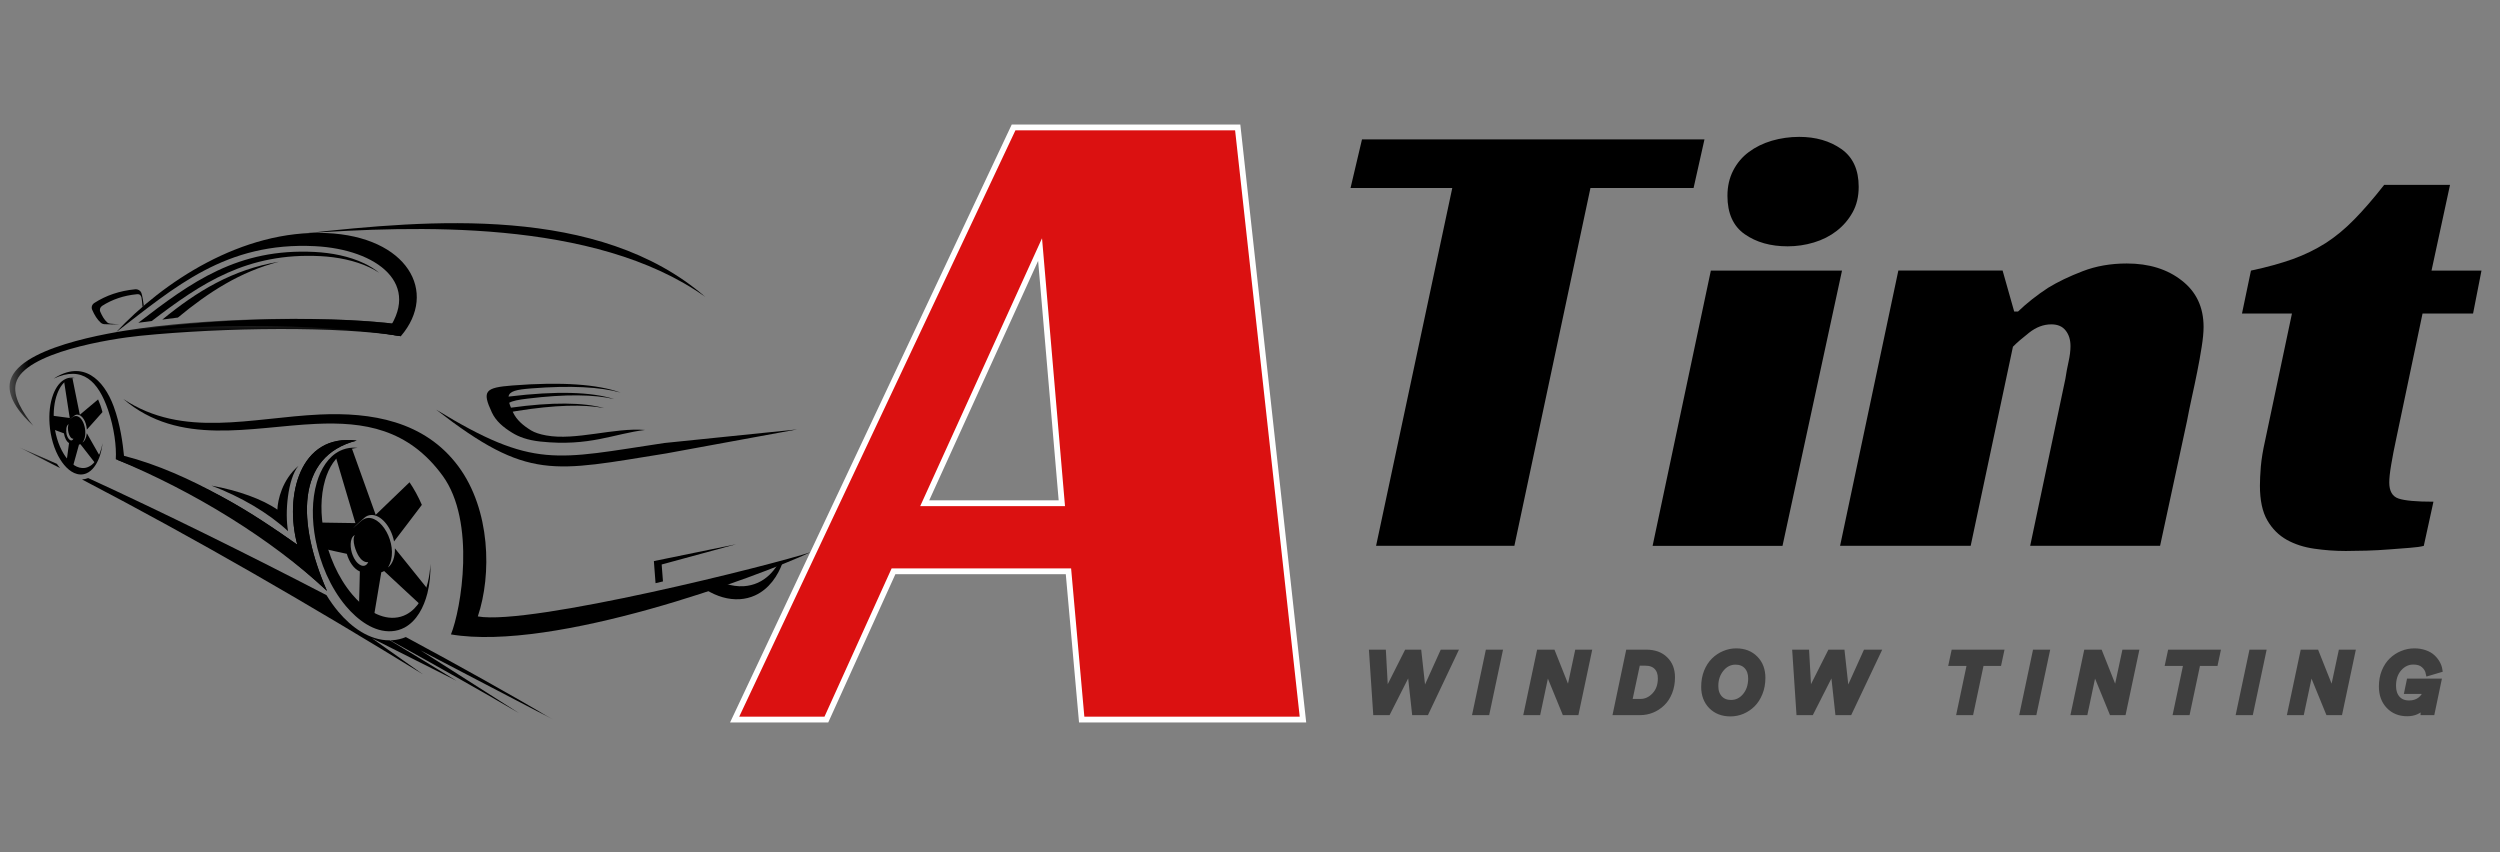 <?xml version="1.0" encoding="UTF-8"?> <svg xmlns="http://www.w3.org/2000/svg" width="132" height="45" viewBox="0 0 132 45" fill="none"><rect x="0" y="0" width="132" height="45" fill="#808080" stroke="none"/><path fill-rule="evenodd" clip-rule="evenodd" d="M38.326 30.824C38.63 30.922 38.95 30.972 39.277 30.951C39.533 30.934 39.781 30.873 40.013 30.77C40.472 30.562 40.819 30.206 41.07 29.794C41.158 29.757 41.245 29.722 41.33 29.688C41.074 30.407 40.602 31.105 39.86 31.441C39.611 31.554 39.343 31.619 39.068 31.637C38.446 31.677 37.849 31.481 37.322 31.168C37.666 31.054 38.002 30.937 38.326 30.824Z" fill="black"></path><path fill-rule="evenodd" clip-rule="evenodd" d="M18.834 23.263C15.815 22.874 15.012 26.195 15.697 28.758C13.578 27.267 10.094 24.977 6.547 24.067C6.486 23.446 6.358 22.417 5.999 21.45C5.48 20.047 4.383 18.98 2.837 19.99C4.368 19.276 5.194 20.157 5.703 21.636C6.035 22.6 6.155 23.612 6.113 24.245C10.252 25.949 14.313 28.456 17.266 31.201C15.707 27.653 15.589 24.086 18.834 23.263Z" fill="black"></path><path fill-rule="evenodd" clip-rule="evenodd" d="M18.833 23.264C15.815 22.875 15.012 26.196 15.697 28.759C13.348 27.107 10.341 25.019 6.113 24.246C10.719 26.006 14.096 28.253 17.265 31.202C15.707 27.653 15.588 24.086 18.833 23.264Z" fill="black"></path><path fill-rule="evenodd" clip-rule="evenodd" d="M23.028 21.629C27.897 25.404 29.19 24.897 35.175 23.941L42.088 22.673L35.075 23.391C29.343 24.248 28.201 24.785 23.028 21.629Z" fill="black"></path><path fill-rule="evenodd" clip-rule="evenodd" d="M25.971 21.778C26.184 22.235 26.573 22.561 27.044 22.85C27.391 23.064 27.843 23.239 28.534 23.314C31.132 23.59 32.419 22.895 34.059 22.702C32.429 22.567 30.393 23.277 28.84 22.991C28.509 22.931 28.233 22.843 28.039 22.724C27.622 22.468 27.278 22.178 27.088 21.773L27.072 21.736C27.137 21.725 27.205 21.713 27.278 21.701C29.286 21.379 30.826 21.341 31.9 21.548C30.8 21.244 29.158 21.224 26.979 21.525C26.939 21.43 26.907 21.346 26.886 21.267C27.063 21.165 27.376 21.105 27.85 21.048C29.849 20.804 31.375 20.824 32.43 21.073C31.242 20.692 29.392 20.631 26.877 20.937L26.849 20.94C26.901 20.651 27.263 20.569 28.052 20.508C30.123 20.345 31.694 20.43 32.768 20.729C31.564 20.292 29.661 20.149 27.057 20.353C25.611 20.466 25.438 20.638 25.971 21.778Z" fill="black"></path><path fill-rule="evenodd" clip-rule="evenodd" d="M4.67 17.946C9.207 16.933 17.176 17.068 21.165 17.75L21.118 17.131C17.139 16.596 9.194 16.759 4.67 17.946Z" fill="black"></path><path fill-rule="evenodd" clip-rule="evenodd" d="M20.346 17.625C20.638 17.645 20.873 17.73 21.165 17.75C23.163 15.414 21.503 12.491 17.238 12.305C12.758 12.11 8.578 14.916 6.131 17.54C9.228 15.168 11.915 12.758 16.633 12.998C19.915 13.165 22.357 15.02 20.346 17.625Z" fill="black"></path><path fill-rule="evenodd" clip-rule="evenodd" d="M18.6 23.638C18.695 23.635 18.79 23.638 18.885 23.648C18.675 23.66 18.477 23.711 18.291 23.802C17.716 24.085 17.357 24.697 17.168 25.338C17.04 25.772 16.98 26.241 16.973 26.715C16.968 27.192 17.018 27.675 17.108 28.141C17.219 28.719 17.402 29.306 17.651 29.859C17.901 30.416 18.22 30.94 18.602 31.393C18.89 31.734 19.235 32.053 19.616 32.281C19.997 32.509 20.412 32.645 20.836 32.617C21.059 32.602 21.271 32.544 21.468 32.437C22.058 32.121 22.41 31.455 22.583 30.772C22.664 30.449 22.709 30.112 22.726 29.773C22.739 30.303 22.691 30.83 22.566 31.327C22.377 32.068 21.999 32.791 21.361 33.135C21.148 33.248 20.919 33.313 20.678 33.328C20.219 33.358 19.77 33.213 19.36 32.966C18.951 32.72 18.577 32.374 18.266 32.005C17.854 31.516 17.512 30.946 17.242 30.345C16.975 29.744 16.779 29.111 16.659 28.486C16.563 27.984 16.511 27.461 16.519 26.946C16.526 26.435 16.593 25.93 16.732 25.461C16.938 24.771 17.326 24.11 17.945 23.806C18.152 23.706 18.371 23.65 18.6 23.638Z" fill="black"></path><path fill-rule="evenodd" clip-rule="evenodd" d="M18.137 23.815C17.984 23.885 17.845 23.975 17.715 24.079C17.846 24.523 17.974 24.959 18.101 25.383C18.332 26.157 18.553 26.902 18.765 27.62C18.332 27.613 17.899 27.606 17.466 27.6C17.177 27.595 16.886 27.59 16.595 27.585C16.618 28.019 16.681 28.462 16.784 28.904C17.108 28.978 17.432 29.049 17.755 29.121C17.941 29.16 18.127 29.202 18.312 29.242C18.43 29.662 18.686 30.043 19 30.174C18.995 30.442 18.988 30.703 18.982 30.962C18.97 31.453 18.957 31.931 18.945 32.398C19.196 32.558 19.45 32.679 19.706 32.757C19.778 32.332 19.851 31.896 19.926 31.449C19.992 31.047 20.062 30.636 20.132 30.216C20.186 30.201 20.236 30.178 20.283 30.151C20.589 30.435 20.888 30.713 21.182 30.987C21.51 31.293 21.834 31.59 22.151 31.885C22.314 31.654 22.454 31.384 22.568 31.087C22.273 30.716 21.967 30.34 21.659 29.955C21.395 29.628 21.124 29.292 20.85 28.951C20.865 29.406 20.727 29.784 20.482 29.962C20.791 29.478 20.735 28.81 20.501 28.271C20.266 27.736 19.852 27.326 19.435 27.347C19.266 27.357 19.141 27.444 19.02 27.552C18.895 27.663 18.77 27.773 18.646 27.884C18.814 27.703 19.083 27.483 19.223 27.354C19.324 27.257 19.449 27.201 19.591 27.192C20.095 27.164 20.637 27.778 20.802 28.567C20.803 28.574 20.805 28.58 20.806 28.587C21.051 28.266 21.299 27.942 21.551 27.61C21.787 27.297 22.03 26.98 22.274 26.657C22.086 26.225 21.867 25.823 21.623 25.464C21.37 25.708 21.117 25.951 20.863 26.195C20.514 26.528 20.172 26.858 19.836 27.183C19.581 26.474 19.317 25.74 19.045 24.977C18.892 24.551 18.735 24.118 18.578 23.674C18.428 23.7 18.28 23.747 18.137 23.815ZM18.619 29.308C18.489 28.988 18.435 28.402 18.734 28.251C18.561 28.52 18.79 29.137 18.952 29.381C19.065 29.554 19.239 29.711 19.442 29.679C19.36 29.867 19.199 29.922 19.038 29.84C18.837 29.737 18.702 29.524 18.619 29.308Z" fill="black"></path><path fill-rule="evenodd" clip-rule="evenodd" d="M3.82 19.94C3.866 19.944 3.911 19.95 3.958 19.96C3.854 19.955 3.755 19.974 3.658 20.012C3.362 20.135 3.153 20.445 3.027 20.778C2.856 21.227 2.811 21.754 2.847 22.246C2.892 22.852 3.065 23.484 3.372 23.977C3.603 24.348 3.944 24.689 4.343 24.712C4.448 24.717 4.551 24.701 4.649 24.659C4.945 24.538 5.153 24.225 5.281 23.893C5.34 23.735 5.385 23.569 5.415 23.396C5.385 23.665 5.327 23.929 5.236 24.172C5.098 24.529 4.873 24.865 4.556 24.996C4.449 25.04 4.34 25.058 4.227 25.051C3.798 25.028 3.431 24.662 3.183 24.262C2.852 23.732 2.664 23.052 2.618 22.398C2.578 21.87 2.628 21.303 2.811 20.821C2.947 20.464 3.171 20.128 3.49 19.997C3.597 19.953 3.707 19.935 3.82 19.94Z" fill="black"></path><path fill-rule="evenodd" clip-rule="evenodd" d="M3.602 20.014C3.525 20.044 3.452 20.086 3.384 20.136C3.422 20.383 3.459 20.622 3.495 20.857C3.56 21.281 3.622 21.684 3.682 22.07C3.477 22.044 3.274 22.015 3.07 21.989C2.935 21.972 2.799 21.952 2.663 21.934C2.651 22.16 2.658 22.391 2.683 22.625L3.377 22.881C3.409 23.102 3.507 23.31 3.645 23.393L3.592 23.787C3.56 24.031 3.527 24.269 3.497 24.498C3.602 24.592 3.713 24.666 3.825 24.72C3.883 24.513 3.941 24.302 4.002 24.085C4.056 23.889 4.112 23.686 4.17 23.476C4.197 23.473 4.222 23.465 4.245 23.453L4.614 23.925C4.747 24.096 4.878 24.264 5.006 24.429C5.098 24.322 5.181 24.196 5.254 24.053C5.139 23.85 5.021 23.644 4.9 23.431C4.799 23.249 4.692 23.064 4.584 22.873C4.563 23.107 4.474 23.292 4.35 23.368L4.355 23.362L4.36 23.357C4.669 22.964 4.451 21.99 4.014 21.965C3.904 21.96 3.826 22.034 3.748 22.093L3.61 22.201C3.7 22.117 3.84 22.017 3.913 21.957C3.968 21.912 4.029 21.889 4.097 21.894C4.338 21.907 4.558 22.256 4.586 22.674V22.683C4.722 22.532 4.86 22.378 5.001 22.22C5.136 22.07 5.272 21.916 5.41 21.759C5.35 21.52 5.272 21.296 5.179 21.09L4.765 21.437C4.578 21.595 4.393 21.749 4.214 21.901C4.135 21.515 4.056 21.113 3.969 20.689C3.923 20.453 3.874 20.21 3.823 19.961C3.75 19.968 3.675 19.986 3.602 20.014ZM3.517 22.933C3.484 22.772 3.472 22.462 3.63 22.396C3.52 22.561 3.625 23.179 3.879 23.167C3.765 23.38 3.574 23.174 3.517 22.933Z" fill="black"></path><path fill-rule="evenodd" clip-rule="evenodd" d="M15.757 24.596C14.897 25.342 14.665 26.394 14.645 26.909C13.858 26.358 12.579 25.899 11.164 25.64C12.705 26.228 14.148 27.061 15.21 28.046C15.035 27.094 15.186 25.285 15.757 24.596Z" fill="black"></path><mask id="mask0_76_2" style="mask-type:luminance" maskUnits="userSpaceOnUse" x="0" y="16" width="22" height="7"><path d="M0.591 16.779H21.201V22.519H0.591V16.779Z" fill="white"></path></mask><g mask="url(#mask0_76_2)"><path fill-rule="evenodd" clip-rule="evenodd" d="M1.76 22.484C1.196 21.764 0.654 20.938 0.842 20.225C1.268 18.604 5.885 17.881 7.393 17.73C11.87 17.28 17.935 17.218 21.165 17.75L21.118 17.132C17.895 16.703 11.917 16.708 7.386 17.341C5.747 17.57 0.776 18.36 0.515 20.248C0.402 21.056 1.123 21.909 1.76 22.484Z" fill="black"></path></g><path fill-rule="evenodd" clip-rule="evenodd" d="M7.591 16.125C7.571 15.982 7.514 15.586 7.465 15.468C7.413 15.338 7.277 15.26 7.129 15.275C6.308 15.355 5.596 15.601 4.983 15.995C4.857 16.076 4.809 16.223 4.867 16.356C4.99 16.643 5.136 16.871 5.311 17.03C5.369 17.084 5.435 17.112 5.517 17.117C5.773 17.132 6.04 17.132 6.318 17.117C6.158 17.12 5.984 17.1 5.832 17.09C5.763 17.085 5.704 17.062 5.656 17.017C5.507 16.881 5.4 16.703 5.294 16.459C5.246 16.346 5.287 16.219 5.394 16.149C5.919 15.812 6.527 15.603 7.229 15.535C7.325 15.525 7.418 15.538 7.47 15.702C7.485 15.754 7.516 16.086 7.523 16.171C7.528 16.226 7.573 16.184 7.591 16.125Z" fill="black"></path><path fill-rule="evenodd" clip-rule="evenodd" d="M8.011 16.95C7.787 16.978 7.563 17.006 7.338 17.038C7.326 17.04 7.315 17.041 7.303 17.043C10.105 14.882 12.566 13.097 16.616 13.303C17.499 13.348 18.438 13.526 19.229 13.905C19.508 14.038 19.782 14.203 20.018 14.402C19.86 14.297 19.694 14.206 19.526 14.126C18.735 13.749 17.796 13.569 16.913 13.524C13.061 13.33 10.649 14.934 8.011 16.95ZM8.57 16.875C10.39 15.384 12.276 14.227 14.731 13.819C12.672 14.351 11.011 15.429 9.394 16.767L8.57 16.875Z" fill="black"></path><path fill-rule="evenodd" clip-rule="evenodd" d="M42.803 29.154C40.906 29.793 27.995 33.042 25.229 32.547C25.97 30.343 25.901 26.922 24.205 24.628C22.413 22.208 19.573 21.763 16.89 21.886C13.279 22.052 9.66 23.166 6.509 21.066C9.472 23.599 13.222 22.537 16.698 22.38C19.194 22.268 21.549 22.624 23.369 25.115C25.143 27.542 24.343 32.193 23.81 33.497C29.266 34.42 39.997 30.466 42.803 29.154Z" fill="black"></path><path fill-rule="evenodd" clip-rule="evenodd" d="M34.613 30.792L35.005 30.699C34.985 30.442 34.965 30.184 34.945 29.925C34.944 29.885 34.94 29.845 34.937 29.805L35.364 29.689L38.865 28.736L35.293 29.468C35.037 29.521 34.781 29.572 34.525 29.626C34.533 29.739 34.541 29.852 34.55 29.965L34.613 30.792Z" fill="black"></path><path fill-rule="evenodd" clip-rule="evenodd" d="M16.139 12.316C21.694 11.95 31.381 11.502 37.238 15.675C31.608 10.793 22.605 11.615 16.139 12.316Z" fill="black"></path><mask id="mask1_76_2" style="mask-type:luminance" maskUnits="userSpaceOnUse" x="0" y="23" width="30" height="15"><path d="M0.978 23.57H29.23V37.994H0.978V23.57Z" fill="white"></path></mask><g mask="url(#mask1_76_2)"><path fill-rule="evenodd" clip-rule="evenodd" d="M22.329 35.603L19.642 33.702L24.104 35.946C22.938 35.225 21.762 34.511 20.581 33.81C20.046 33.815 19.537 33.639 19.085 33.37C18.619 33.089 18.207 32.706 17.866 32.301C17.634 32.025 17.426 31.731 17.24 31.425C12.98 29.213 8.577 27.042 4.656 25.242C4.551 25.284 4.442 25.308 4.33 25.315C10.409 28.488 16.389 31.953 22.329 35.603ZM3.006 24.492C2.326 24.188 1.664 23.897 1.024 23.623C1.741 23.982 2.457 24.346 3.17 24.713C3.11 24.642 3.056 24.567 3.006 24.492ZM20.611 33.81C23.074 35.166 25.394 36.478 27.409 37.655L22.205 34.34L29.212 37.997C26.925 36.651 24.261 35.161 21.428 33.637C21.204 33.732 20.963 33.788 20.714 33.805C20.68 33.807 20.646 33.808 20.611 33.81Z" fill="black"></path></g><path d="M89.421 9.927H83.976L79.959 28.82H72.657L76.68 9.927H71.308L71.913 7.361H89.996L89.421 9.927Z" fill="black"></path><path d="M94.116 28.823H87.257L90.333 14.289H97.258L94.116 28.823ZM98.139 9.865C98.139 10.38 98.031 10.83 97.816 11.214C97.603 11.597 97.321 11.926 96.97 12.197C96.623 12.465 96.222 12.668 95.771 12.803C95.319 12.939 94.857 13.006 94.386 13.006C93.487 13.006 92.731 12.793 92.12 12.365C91.511 11.938 91.209 11.262 91.209 10.338C91.209 9.844 91.31 9.397 91.514 9.001C91.718 8.606 91.994 8.28 92.342 8.024C92.689 7.765 93.093 7.567 93.553 7.43C94.016 7.296 94.497 7.227 94.998 7.227C95.873 7.227 96.614 7.441 97.222 7.868C97.834 8.297 98.139 8.962 98.139 9.865Z" fill="black"></path><path d="M106.552 16.448C107.023 15.997 107.554 15.579 108.141 15.195C108.657 14.88 109.264 14.588 109.964 14.32C110.662 14.049 111.44 13.912 112.296 13.912C113.467 13.912 114.434 14.212 115.198 14.812C115.966 15.408 116.349 16.223 116.349 17.258C116.349 17.55 116.315 17.905 116.247 18.325C116.183 18.742 116.105 19.175 116.014 19.626C115.925 20.074 115.829 20.53 115.726 20.993C115.625 21.458 115.541 21.868 115.474 22.228L114.053 28.817H107.194L109.053 19.998C109.096 19.702 109.152 19.403 109.22 19.098C109.288 18.796 109.322 18.52 109.322 18.271C109.322 17.935 109.235 17.662 109.065 17.45C108.897 17.234 108.645 17.126 108.309 17.126C107.901 17.126 107.512 17.273 107.14 17.564C106.768 17.856 106.482 18.103 106.283 18.307L104.052 28.817H97.157L100.233 14.284H105.737L106.349 16.448H106.552Z" fill="black"></path><path d="M118.851 14.288C119.686 14.109 120.418 13.908 121.051 13.683C121.682 13.455 122.262 13.173 122.79 12.838C123.317 12.499 123.823 12.081 124.307 11.584C124.794 11.09 125.32 10.481 125.884 9.762H129.361L128.384 14.288H131.022L130.578 16.555H127.91L126.525 23.144C126.413 23.664 126.323 24.127 126.255 24.535C126.186 24.94 126.153 25.253 126.153 25.476C126.153 25.929 126.315 26.211 126.639 26.322C126.966 26.434 127.582 26.49 128.486 26.49L127.976 28.822C127.82 28.865 127.577 28.9 127.251 28.924C126.922 28.948 126.561 28.975 126.165 29.008C125.773 29.039 125.368 29.062 124.948 29.074C124.531 29.086 124.169 29.092 123.857 29.092C123.293 29.092 122.739 29.051 122.196 28.972C121.657 28.895 121.172 28.741 120.745 28.504C120.317 28.264 119.973 27.921 119.714 27.473C119.453 27.022 119.324 26.412 119.324 25.644C119.324 25.373 119.339 25.036 119.372 24.631C119.408 24.228 119.482 23.778 119.594 23.282L121.015 16.555H118.377L118.851 14.288Z" fill="black"></path><mask id="path-26-outside-1_76_2" maskUnits="userSpaceOnUse" x="71.423" y="33.369" width="58" height="5" fill="black"><rect fill="white" x="71.423" y="33.369" width="58" height="5"></rect><path d="M74.275 34.437H74.918L75.161 36.648L76.159 34.437H76.819L75.309 37.623H74.684L74.437 35.353L73.286 37.623H72.635L72.423 34.437H73.044L73.165 36.639L74.275 34.437Z"></path><path d="M78.519 37.623H77.89L78.564 34.437H79.193L78.519 37.623Z"></path><path d="M83.229 37.623H82.609L81.687 35.371L81.211 37.623H80.595L81.269 34.437H81.984L82.829 36.563L83.283 34.437H83.903L83.229 37.623Z"></path><path d="M86.038 37.039H86.618C86.894 37.039 87.138 36.927 87.351 36.702C87.564 36.477 87.67 36.184 87.67 35.821C87.67 35.566 87.601 35.368 87.463 35.228C87.329 35.084 87.129 35.012 86.865 35.012H86.47L86.038 37.039ZM86.596 37.623H85.306L85.975 34.437H86.919C87.348 34.437 87.685 34.558 87.931 34.801C88.18 35.04 88.304 35.361 88.304 35.763C88.304 36.053 88.256 36.319 88.16 36.558C88.064 36.798 87.935 36.994 87.773 37.147C87.615 37.3 87.433 37.418 87.23 37.502C87.029 37.583 86.818 37.623 86.596 37.623Z"></path><path d="M89.958 36.266C89.958 35.972 90.006 35.704 90.102 35.461C90.201 35.219 90.33 35.019 90.488 34.864C90.65 34.705 90.833 34.583 91.037 34.499C91.241 34.413 91.452 34.369 91.671 34.369C92.093 34.369 92.433 34.501 92.691 34.765C92.949 35.025 93.078 35.368 93.078 35.794C93.078 36.088 93.028 36.356 92.929 36.599C92.833 36.841 92.704 37.042 92.543 37.201C92.384 37.357 92.203 37.478 91.999 37.565C91.798 37.649 91.588 37.691 91.369 37.691C90.947 37.691 90.605 37.559 90.344 37.295C90.087 37.032 89.958 36.689 89.958 36.266ZM92.439 35.83C92.439 35.563 92.367 35.352 92.224 35.196C92.08 35.037 91.883 34.958 91.635 34.958C91.341 34.958 91.094 35.081 90.893 35.327C90.692 35.572 90.592 35.87 90.592 36.221C90.592 36.488 90.665 36.7 90.812 36.859C90.959 37.015 91.154 37.093 91.396 37.093C91.687 37.093 91.933 36.975 92.134 36.738C92.334 36.501 92.436 36.199 92.439 35.83Z"></path><path d="M96.623 34.437H97.266L97.508 36.648L98.506 34.437H99.167L97.657 37.623H97.032L96.785 35.353L95.634 37.623H94.982L94.771 34.437H95.391L95.513 36.639L96.623 34.437Z"></path><path d="M105.545 35.025H104.619L104.07 37.623H103.45L103.998 35.025H103.032L103.158 34.437H105.671L105.545 35.025Z"></path><path d="M107.409 37.623H106.78L107.454 34.437H108.083L107.409 37.623Z"></path><path d="M112.119 37.623H111.499L110.577 35.371L110.101 37.623H109.485L110.159 34.437H110.874L111.719 36.563L112.173 34.437H112.793L112.119 37.623Z"></path><path d="M116.974 35.025H116.048L115.499 37.623H114.879L115.427 35.025H114.461L114.587 34.437H117.099L116.974 35.025Z"></path><path d="M118.838 37.623H118.209L118.883 34.437H119.512L118.838 37.623Z"></path><path d="M123.548 37.623H122.927L122.006 35.371L121.529 37.623H120.914L121.588 34.437H122.303L123.148 36.563L123.602 34.437H124.222L123.548 37.623Z"></path><path d="M127.427 34.953C127.136 34.953 126.888 35.07 126.681 35.304C126.477 35.535 126.375 35.837 126.375 36.212C126.375 36.488 126.447 36.708 126.591 36.873C126.738 37.038 126.94 37.12 127.198 37.12C127.42 37.12 127.607 37.065 127.76 36.954C127.916 36.84 128.022 36.69 128.079 36.504H127.09L127.202 35.965H128.767L128.42 37.623H127.944L127.957 37.295C127.754 37.553 127.468 37.682 127.099 37.682C126.697 37.682 126.371 37.55 126.119 37.286C125.867 37.023 125.741 36.677 125.741 36.248C125.741 35.957 125.789 35.692 125.885 35.452C125.984 35.213 126.115 35.015 126.276 34.859C126.438 34.703 126.622 34.583 126.829 34.499C127.036 34.413 127.252 34.369 127.477 34.369C127.683 34.369 127.869 34.399 128.034 34.459C128.202 34.516 128.338 34.594 128.443 34.693C128.548 34.789 128.632 34.894 128.695 35.007C128.761 35.121 128.804 35.243 128.825 35.371L128.218 35.551C128.185 35.386 128.103 35.246 127.971 35.129C127.842 35.012 127.661 34.953 127.427 34.953Z"></path></mask><path d="M74.275 34.437H74.918L75.161 36.648L76.159 34.437H76.819L75.309 37.623H74.684L74.437 35.353L73.286 37.623H72.635L72.423 34.437H73.044L73.165 36.639L74.275 34.437Z" fill="#3E3E3E"></path><path d="M78.519 37.623H77.89L78.564 34.437H79.193L78.519 37.623Z" fill="#3E3E3E"></path><path d="M83.229 37.623H82.609L81.687 35.371L81.211 37.623H80.595L81.269 34.437H81.984L82.829 36.563L83.283 34.437H83.903L83.229 37.623Z" fill="#3E3E3E"></path><path d="M86.038 37.039H86.618C86.894 37.039 87.138 36.927 87.351 36.702C87.564 36.477 87.67 36.184 87.67 35.821C87.67 35.566 87.601 35.368 87.463 35.228C87.329 35.084 87.129 35.012 86.865 35.012H86.47L86.038 37.039ZM86.596 37.623H85.306L85.975 34.437H86.919C87.348 34.437 87.685 34.558 87.931 34.801C88.18 35.04 88.304 35.361 88.304 35.763C88.304 36.053 88.256 36.319 88.16 36.558C88.064 36.798 87.935 36.994 87.773 37.147C87.615 37.3 87.433 37.418 87.23 37.502C87.029 37.583 86.818 37.623 86.596 37.623Z" fill="#3E3E3E"></path><path d="M89.958 36.266C89.958 35.972 90.006 35.704 90.102 35.461C90.201 35.219 90.33 35.019 90.488 34.864C90.65 34.705 90.833 34.583 91.037 34.499C91.241 34.413 91.452 34.369 91.671 34.369C92.093 34.369 92.433 34.501 92.691 34.765C92.949 35.025 93.078 35.368 93.078 35.794C93.078 36.088 93.028 36.356 92.929 36.599C92.833 36.841 92.704 37.042 92.543 37.201C92.384 37.357 92.203 37.478 91.999 37.565C91.798 37.649 91.588 37.691 91.369 37.691C90.947 37.691 90.605 37.559 90.344 37.295C90.087 37.032 89.958 36.689 89.958 36.266ZM92.439 35.83C92.439 35.563 92.367 35.352 92.224 35.196C92.08 35.037 91.883 34.958 91.635 34.958C91.341 34.958 91.094 35.081 90.893 35.327C90.692 35.572 90.592 35.87 90.592 36.221C90.592 36.488 90.665 36.7 90.812 36.859C90.959 37.015 91.154 37.093 91.396 37.093C91.687 37.093 91.933 36.975 92.134 36.738C92.334 36.501 92.436 36.199 92.439 35.83Z" fill="#3E3E3E"></path><path d="M96.623 34.437H97.266L97.508 36.648L98.506 34.437H99.167L97.657 37.623H97.032L96.785 35.353L95.634 37.623H94.982L94.771 34.437H95.391L95.513 36.639L96.623 34.437Z" fill="#3E3E3E"></path><path d="M105.545 35.025H104.619L104.07 37.623H103.45L103.998 35.025H103.032L103.158 34.437H105.671L105.545 35.025Z" fill="#3E3E3E"></path><path d="M107.409 37.623H106.78L107.454 34.437H108.083L107.409 37.623Z" fill="#3E3E3E"></path><path d="M112.119 37.623H111.499L110.577 35.371L110.101 37.623H109.485L110.159 34.437H110.874L111.719 36.563L112.173 34.437H112.793L112.119 37.623Z" fill="#3E3E3E"></path><path d="M116.974 35.025H116.048L115.499 37.623H114.879L115.427 35.025H114.461L114.587 34.437H117.099L116.974 35.025Z" fill="#3E3E3E"></path><path d="M118.838 37.623H118.209L118.883 34.437H119.512L118.838 37.623Z" fill="#3E3E3E"></path><path d="M123.548 37.623H122.927L122.006 35.371L121.529 37.623H120.914L121.588 34.437H122.303L123.148 36.563L123.602 34.437H124.222L123.548 37.623Z" fill="#3E3E3E"></path><path d="M127.427 34.953C127.136 34.953 126.888 35.07 126.681 35.304C126.477 35.535 126.375 35.837 126.375 36.212C126.375 36.488 126.447 36.708 126.591 36.873C126.738 37.038 126.94 37.12 127.198 37.12C127.42 37.12 127.607 37.065 127.76 36.954C127.916 36.84 128.022 36.69 128.079 36.504H127.09L127.202 35.965H128.767L128.42 37.623H127.944L127.957 37.295C127.754 37.553 127.468 37.682 127.099 37.682C126.697 37.682 126.371 37.55 126.119 37.286C125.867 37.023 125.741 36.677 125.741 36.248C125.741 35.957 125.789 35.692 125.885 35.452C125.984 35.213 126.115 35.015 126.276 34.859C126.438 34.703 126.622 34.583 126.829 34.499C127.036 34.413 127.252 34.369 127.477 34.369C127.683 34.369 127.869 34.399 128.034 34.459C128.202 34.516 128.338 34.594 128.443 34.693C128.548 34.789 128.632 34.894 128.695 35.007C128.761 35.121 128.804 35.243 128.825 35.371L128.218 35.551C128.185 35.386 128.103 35.246 127.971 35.129C127.842 35.012 127.661 34.953 127.427 34.953Z" fill="#3E3E3E"></path><path d="M74.275 34.437H74.918L75.161 36.648L76.159 34.437H76.819L75.309 37.623H74.684L74.437 35.353L73.286 37.623H72.635L72.423 34.437H73.044L73.165 36.639L74.275 34.437Z" stroke="#3E3E3E" stroke-width="0.271" mask="url(#path-26-outside-1_76_2)"></path><path d="M78.519 37.623H77.89L78.564 34.437H79.193L78.519 37.623Z" stroke="#3E3E3E" stroke-width="0.271" mask="url(#path-26-outside-1_76_2)"></path><path d="M83.229 37.623H82.609L81.687 35.371L81.211 37.623H80.595L81.269 34.437H81.984L82.829 36.563L83.283 34.437H83.903L83.229 37.623Z" stroke="#3E3E3E" stroke-width="0.271" mask="url(#path-26-outside-1_76_2)"></path><path d="M86.038 37.039H86.618C86.894 37.039 87.138 36.927 87.351 36.702C87.564 36.477 87.67 36.184 87.67 35.821C87.67 35.566 87.601 35.368 87.463 35.228C87.329 35.084 87.129 35.012 86.865 35.012H86.47L86.038 37.039ZM86.596 37.623H85.306L85.975 34.437H86.919C87.348 34.437 87.685 34.558 87.931 34.801C88.18 35.04 88.304 35.361 88.304 35.763C88.304 36.053 88.256 36.319 88.16 36.558C88.064 36.798 87.935 36.994 87.773 37.147C87.615 37.3 87.433 37.418 87.23 37.502C87.029 37.583 86.818 37.623 86.596 37.623Z" stroke="#3E3E3E" stroke-width="0.271" mask="url(#path-26-outside-1_76_2)"></path><path d="M89.958 36.266C89.958 35.972 90.006 35.704 90.102 35.461C90.201 35.219 90.33 35.019 90.488 34.864C90.65 34.705 90.833 34.583 91.037 34.499C91.241 34.413 91.452 34.369 91.671 34.369C92.093 34.369 92.433 34.501 92.691 34.765C92.949 35.025 93.078 35.368 93.078 35.794C93.078 36.088 93.028 36.356 92.929 36.599C92.833 36.841 92.704 37.042 92.543 37.201C92.384 37.357 92.203 37.478 91.999 37.565C91.798 37.649 91.588 37.691 91.369 37.691C90.947 37.691 90.605 37.559 90.344 37.295C90.087 37.032 89.958 36.689 89.958 36.266ZM92.439 35.83C92.439 35.563 92.367 35.352 92.224 35.196C92.08 35.037 91.883 34.958 91.635 34.958C91.341 34.958 91.094 35.081 90.893 35.327C90.692 35.572 90.592 35.87 90.592 36.221C90.592 36.488 90.665 36.7 90.812 36.859C90.959 37.015 91.154 37.093 91.396 37.093C91.687 37.093 91.933 36.975 92.134 36.738C92.334 36.501 92.436 36.199 92.439 35.83Z" stroke="#3E3E3E" stroke-width="0.271" mask="url(#path-26-outside-1_76_2)"></path><path d="M96.623 34.437H97.266L97.508 36.648L98.506 34.437H99.167L97.657 37.623H97.032L96.785 35.353L95.634 37.623H94.982L94.771 34.437H95.391L95.513 36.639L96.623 34.437Z" stroke="#3E3E3E" stroke-width="0.271" mask="url(#path-26-outside-1_76_2)"></path><path d="M105.545 35.025H104.619L104.07 37.623H103.45L103.998 35.025H103.032L103.158 34.437H105.671L105.545 35.025Z" stroke="#3E3E3E" stroke-width="0.271" mask="url(#path-26-outside-1_76_2)"></path><path d="M107.409 37.623H106.78L107.454 34.437H108.083L107.409 37.623Z" stroke="#3E3E3E" stroke-width="0.271" mask="url(#path-26-outside-1_76_2)"></path><path d="M112.119 37.623H111.499L110.577 35.371L110.101 37.623H109.485L110.159 34.437H110.874L111.719 36.563L112.173 34.437H112.793L112.119 37.623Z" stroke="#3E3E3E" stroke-width="0.271" mask="url(#path-26-outside-1_76_2)"></path><path d="M116.974 35.025H116.048L115.499 37.623H114.879L115.427 35.025H114.461L114.587 34.437H117.099L116.974 35.025Z" stroke="#3E3E3E" stroke-width="0.271" mask="url(#path-26-outside-1_76_2)"></path><path d="M118.838 37.623H118.209L118.883 34.437H119.512L118.838 37.623Z" stroke="#3E3E3E" stroke-width="0.271" mask="url(#path-26-outside-1_76_2)"></path><path d="M123.548 37.623H122.927L122.006 35.371L121.529 37.623H120.914L121.588 34.437H122.303L123.148 36.563L123.602 34.437H124.222L123.548 37.623Z" stroke="#3E3E3E" stroke-width="0.271" mask="url(#path-26-outside-1_76_2)"></path><path d="M127.427 34.953C127.136 34.953 126.888 35.07 126.681 35.304C126.477 35.535 126.375 35.837 126.375 36.212C126.375 36.488 126.447 36.708 126.591 36.873C126.738 37.038 126.94 37.12 127.198 37.12C127.42 37.12 127.607 37.065 127.76 36.954C127.916 36.84 128.022 36.69 128.079 36.504H127.09L127.202 35.965H128.767L128.42 37.623H127.944L127.957 37.295C127.754 37.553 127.468 37.682 127.099 37.682C126.697 37.682 126.371 37.55 126.119 37.286C125.867 37.023 125.741 36.677 125.741 36.248C125.741 35.957 125.789 35.692 125.885 35.452C125.984 35.213 126.115 35.015 126.276 34.859C126.438 34.703 126.622 34.583 126.829 34.499C127.036 34.413 127.252 34.369 127.477 34.369C127.683 34.369 127.869 34.399 128.034 34.459C128.202 34.516 128.338 34.594 128.443 34.693C128.548 34.789 128.632 34.894 128.695 35.007C128.761 35.121 128.804 35.243 128.825 35.371L128.218 35.551C128.185 35.386 128.103 35.246 127.971 35.129C127.842 35.012 127.661 34.953 127.427 34.953Z" stroke="#3E3E3E" stroke-width="0.271" mask="url(#path-26-outside-1_76_2)"></path><path d="M68.796 37.993H57.113L56.414 30.164H47.177L43.632 37.993H38.789L53.518 6.727H65.351L68.796 37.993ZM48.825 26.57H56.065L54.916 13.177L48.825 26.57Z" fill="#DB1111" stroke="white" stroke-width="0.307"></path></svg> 